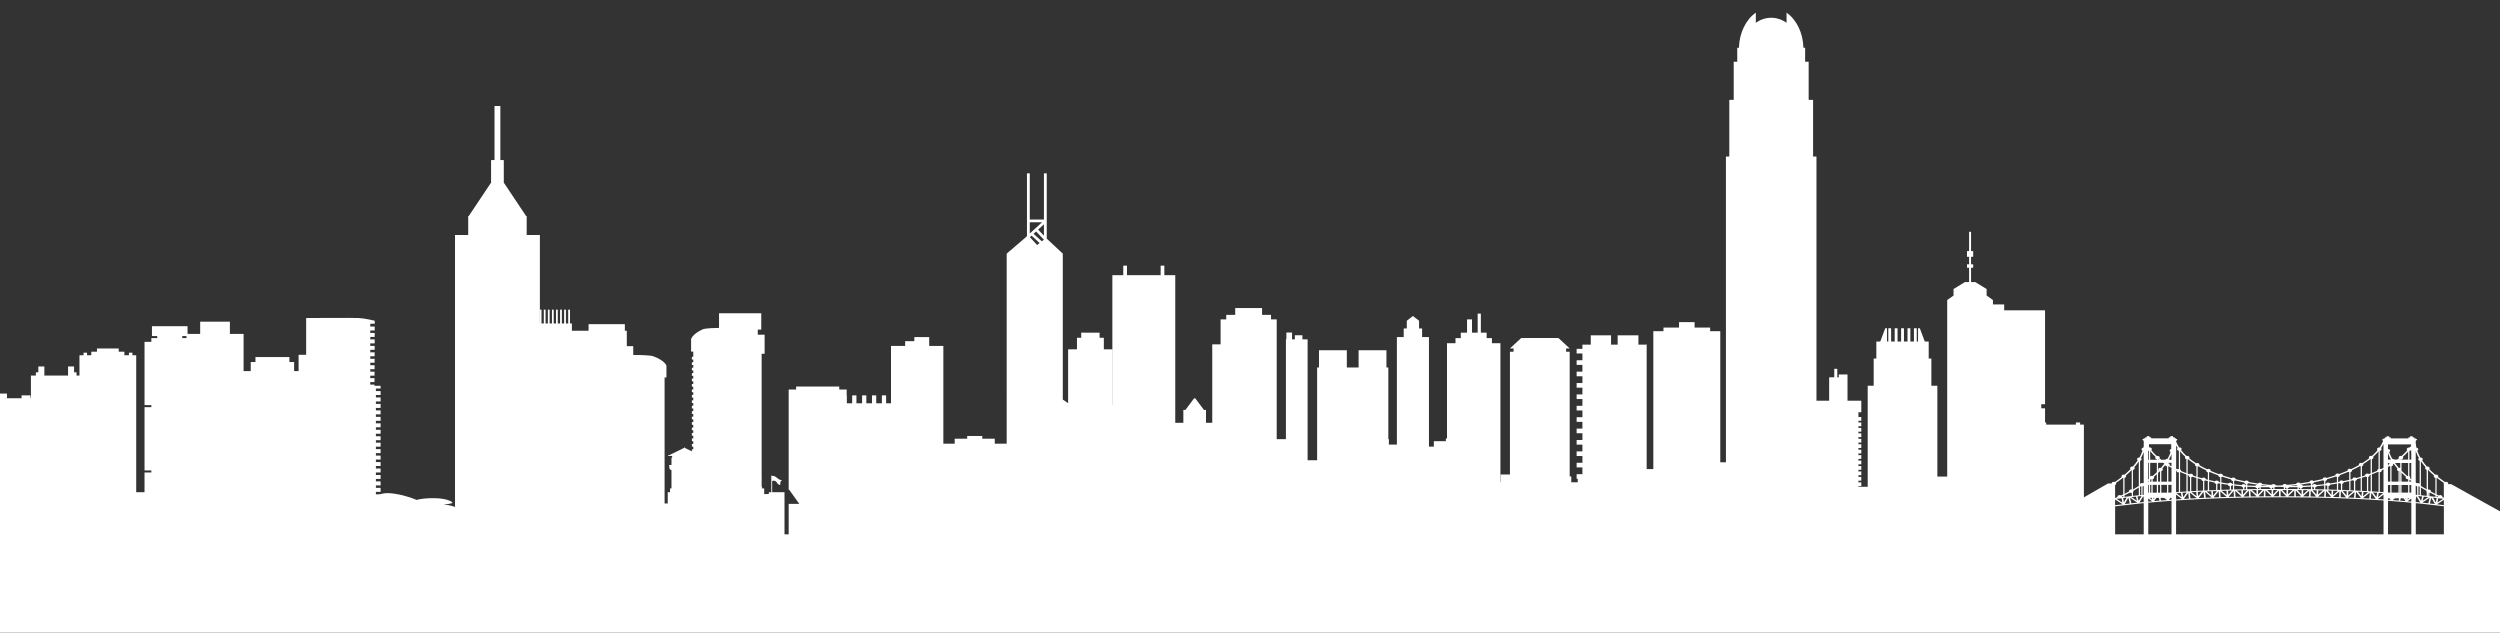 <?xml version="1.0" encoding="utf-8"?>
<!-- Generator: Adobe Illustrator 25.3.1, SVG Export Plug-In . SVG Version: 6.00 Build 0)  -->
<svg version="1.1" id="Layer_2" xmlns="http://www.w3.org/2000/svg" xmlns:xlink="http://www.w3.org/1999/xlink" x="0px" y="0px"
	 viewBox="0 0 1204.8 304.9" style="enable-background:new 0 0 1204.8 304.9;" xml:space="preserve">
<rect x="0" y="0" width="1204.8" height="304.9" fill="#333333" stroke="none"/>
<style type="text/css">
	.st0{fill:#FFFFFF;}
</style>
<g>
	<polygon class="st0" points="-83.34,163.44 -83.34,159.85 -84.22,159.85 -84.22,156.87 -86.81,156.87 -86.81,155.47 -85.86,155.47 
		-85.86,151.89 -86.81,151.89 -86.81,150.1 -85.86,150.1 -85.86,146.51 -91.4,146.51 -91.4,144.72 -90.76,144.72 -90.76,141.14 
		-94.98,141.14 -94.98,139.35 -94.71,139.35 -94.71,135.76 -97.77,135.76 -97.77,134.07 -99.4,134.07 -99.4,135.76 -102.46,135.76 
		-102.46,139.35 -102.19,139.35 -102.19,141.14 -106.41,141.14 -106.41,144.72 -105.76,144.72 -105.76,146.51 -111.31,146.51 
		-111.31,150.1 -110.36,150.1 -110.36,151.89 -111.31,151.89 -111.31,155.47 -110.36,155.47 -110.36,156.87 -112.94,156.87 
		-112.94,159.85 -113.83,159.85 -113.83,163.44 -112.94,163.44 -112.94,164.8 -113.83,164.8 -113.83,168.38 -112.94,168.38 
		-112.94,169.74 -113.83,169.74 -113.83,173.33 -112.94,173.33 -112.94,174.69 -113.83,174.69 -113.83,178.27 -112.94,178.27 
		-112.94,179.64 -113.83,179.64 -113.83,183.22 -112.94,183.22 -112.94,184.58 -113.83,184.58 -113.83,188.16 -112.94,188.16 
		-112.94,189.53 -113.83,189.53 -113.83,193.11 -112.94,193.11 -112.94,194.47 -113.83,194.47 -113.83,198.06 -112.94,198.06 
		-112.94,199.42 -113.83,199.42 -113.83,203 -112.94,203 -112.94,204.36 -113.83,204.36 -113.83,207.95 -112.94,207.95 
		-112.94,209.31 -113.83,209.31 -113.83,212.89 -112.94,212.89 -112.94,214.26 -113.83,214.26 -113.83,217.84 -112.94,217.84 
		-112.94,219.2 -113.83,219.2 -113.83,222.78 -112.94,222.78 -112.94,224.15 -113.83,224.15 -113.83,227.73 -112.94,227.73 
		-112.94,229.09 -113.83,229.09 -113.83,232.68 -112.94,232.68 -112.94,234.04 -113.83,234.04 -113.83,237.62 -112.94,237.62 
		-112.94,238.98 -113.83,238.98 -113.83,242.57 -112.94,242.57 -112.94,243.93 -113.83,243.93 -113.83,247.51 -112.94,247.51 
		-112.94,248.87 -113.83,248.87 -113.83,252.46 -112.94,252.46 -112.94,253.82 -113.83,253.82 -113.83,257.4 -112.94,257.4 
		-112.94,258.2 -84.22,258.2 -84.22,257.4 -83.34,257.4 -83.34,253.82 -84.22,253.82 -84.22,252.46 -83.34,252.46 -83.34,248.87 
		-84.22,248.87 -84.22,247.51 -83.34,247.51 -83.34,243.93 -84.22,243.93 -84.22,242.57 -83.34,242.57 -83.34,238.98 -84.22,238.98 
		-84.22,237.62 -83.34,237.62 -83.34,234.04 -84.22,234.04 -84.22,232.68 -83.34,232.68 -83.34,229.09 -84.22,229.09 -84.22,227.73 
		-83.34,227.73 -83.34,224.15 -84.22,224.15 -84.22,222.78 -83.34,222.78 -83.34,219.2 -84.22,219.2 -84.22,217.84 -83.34,217.84 
		-83.34,214.26 -84.22,214.26 -84.22,212.89 -83.34,212.89 -83.34,209.31 -84.22,209.31 -84.22,207.95 -83.34,207.95 -83.34,204.36 
		-84.22,204.36 -84.22,203 -83.34,203 -83.34,199.42 -84.22,199.42 -84.22,198.06 -83.34,198.06 -83.34,194.47 -84.22,194.47 
		-84.22,193.11 -83.34,193.11 -83.34,189.53 -84.22,189.53 -84.22,188.16 -83.34,188.16 -83.34,184.58 -84.22,184.58 -84.22,183.22 
		-83.34,183.22 -83.34,179.64 -84.22,179.64 -84.22,178.27 -83.34,178.27 -83.34,174.69 -84.22,174.69 -84.22,173.33 -83.34,173.33 
		-83.34,169.74 -84.22,169.74 -84.22,168.38 -83.34,168.38 -83.34,164.8 -84.22,164.8 -84.22,163.44 	"/>
	<polygon class="st0" points="-67.11,180.87 -67.11,174.19 -71.11,174.19 -71.11,168.21 -80.7,168.21 -80.7,258.2 -63.3,258.2 
		-63.3,180.87 	"/>
	<polygon class="st0" points="-200.7,196.34 -200.7,194.91 -204.68,194.91 -204.68,193.39 -211.15,193.39 -211.15,196.34 
		-212.52,196.34 -212.52,258.2 -198.43,258.2 -198.43,196.34 	"/>
	<polygon class="st0" points="-166.29,205.19 -166.29,202.13 -168.5,202.13 -168.5,198.95 -170.63,198.95 -170.63,197.21 
		-174.23,197.21 -174.23,198.95 -176.36,198.95 -176.36,202.13 -178.57,202.13 -178.57,205.19 -185.78,205.19 -185.78,258.2 
		-159.08,258.2 -159.08,205.19 	"/>
	<polygon class="st0" points="-181.02,210.98 -181.02,209.78 -182.66,209.78 -182.66,208.63 -200.9,208.63 -200.9,258.15 
		-195.69,258.15 -195.69,258.2 -181.02,258.2 -181.02,257 -182.66,257 -182.66,255.25 -181.02,255.25 -181.02,254.05 
		-182.66,254.05 -182.66,252.3 -181.02,252.3 -181.02,251.1 -182.66,251.1 -182.66,249.35 -181.02,249.35 -181.02,248.15 
		-182.66,248.15 -182.66,246.4 -181.02,246.4 -181.02,245.2 -182.66,245.2 -182.66,243.44 -181.02,243.44 -181.02,242.24 
		-182.66,242.24 -182.66,240.49 -181.02,240.49 -181.02,239.29 -182.66,239.29 -182.66,237.54 -181.02,237.54 -181.02,236.34 
		-182.66,236.34 -182.66,234.59 -181.02,234.59 -181.02,233.39 -182.66,233.39 -182.66,231.64 -181.02,231.64 -181.02,230.44 
		-182.66,230.44 -182.66,228.69 -181.02,228.69 -181.02,227.49 -182.66,227.49 -182.66,225.74 -181.02,225.74 -181.02,224.54 
		-182.66,224.54 -182.66,222.79 -181.02,222.79 -181.02,221.59 -182.66,221.59 -182.66,219.83 -181.02,219.83 -181.02,218.63 
		-182.66,218.63 -182.66,216.88 -181.02,216.88 -181.02,215.68 -182.66,215.68 -182.66,213.93 -181.02,213.93 -181.02,212.73 
		-182.66,212.73 -182.66,210.98 	"/>
	<polygon class="st0" points="-145.19,200.49 -145.19,199.28 -148.13,199.28 -148.13,193.93 -151.26,193.93 -151.26,199.28 
		-154.2,199.28 -154.2,200.49 -162.69,200.49 -162.69,258.2 -136.7,258.2 -136.7,200.49 	"/>
	<polygon class="st0" points="-112.85,172.78 -112.85,165.73 -117.98,165.73 -117.98,164.25 -120.93,164.25 -120.93,165.73 
		-121.92,165.73 -121.92,169.33 -123.89,169.33 -123.89,172.78 -127.04,172.78 -127.04,258.2 -112.26,258.2 -112.26,172.78 	"/>
	<polygon class="st0" points="7.1,212.95 7.1,199.01 3.35,199.01 3.35,197.04 2.07,197.04 2.07,195.81 3.35,195.81 3.35,193.36 
		2.07,193.36 2.07,192.12 3.35,192.12 3.35,189.67 -6.87,189.67 -6.87,192.12 -5.59,192.12 -5.59,193.36 -6.87,193.36 -6.87,195.81 
		-5.59,195.81 -5.59,197.04 -6.87,197.04 -6.87,199.01 -10.62,199.01 -10.62,212.95 -8.75,212.95 -8.75,214.75 -10.62,214.75 
		-10.62,258.2 7.1,258.2 7.1,214.75 5.23,214.75 5.23,212.95 	"/>
	<polygon class="st0" points="-15.78,179.34 -15.78,176.88 -14.76,176.88 -14.76,175.57 -15.78,175.57 -15.78,174.25 -14.76,174.25 
		-14.76,172.94 -15.78,172.94 -15.78,171.63 -14.76,171.63 -14.76,170.32 -15.78,170.32 -15.78,169.01 -19.42,169.01 -19.42,168.14 
		-27.48,168.14 -27.48,169.01 -31.12,169.01 -31.12,170.32 -32.14,170.32 -32.14,171.63 -31.12,171.63 -31.12,172.94 -32.14,172.94 
		-32.14,174.25 -31.12,174.25 -31.12,175.57 -32.14,175.57 -32.14,176.88 -31.12,176.88 -31.12,179.34 -34.44,179.34 -34.44,258.2 
		-12.45,258.2 -12.45,179.34 	"/>
	<polygon class="st0" points="-32.53,207.09 -32.53,201.6 -44.46,201.6 -44.46,197.6 -51.5,197.6 -51.5,201.6 -67.75,201.6 
		-67.75,207.09 -70.48,207.09 -70.48,258.2 -30.71,258.2 -30.71,207.09 	"/>
	<polygon class="st0" points="36.89,180.99 36.89,179.43 35.7,179.43 35.7,176.61 32.8,176.61 32.8,180.99 21.38,180.99 
		21.38,176.61 18.48,176.61 18.48,179.43 17.29,179.43 17.29,180.99 14.9,180.99 14.9,258.2 39.28,258.2 39.28,180.99 	"/>
	<polygon class="st0" points="18.35,195.45 18.35,191.92 14.71,191.92 14.71,190.54 10.4,190.54 10.4,191.92 -6.65,191.92 
		-6.65,190.69 -7.67,190.69 -7.67,191.92 -9.37,191.92 -9.37,189.13 -13.18,189.13 -13.18,191.92 -18.35,191.92 -18.35,195.45 
		-16.01,195.45 -16.01,199.77 -18.35,199.77 -18.35,203.29 -16.01,203.29 -16.01,207.61 -18.35,207.61 -18.35,211.13 -16.01,211.13 
		-16.01,215.46 -18.35,215.46 -18.35,218.98 -16.01,218.98 -16.01,223.3 -18.35,223.3 -18.35,226.82 -16.01,226.82 -16.01,231.15 
		-18.35,231.15 -18.35,234.67 -16.01,234.67 -16.01,238.99 -18.35,238.99 -18.35,242.51 -16.01,242.51 -16.01,246.83 -18.35,246.83 
		-18.35,250.36 -16.01,250.36 -16.01,254.68 -18.35,254.68 -18.35,258.2 -16.01,258.2 16.01,258.2 18.35,258.2 18.35,254.68 
		16.01,254.68 16.01,250.36 18.35,250.36 18.35,246.83 16.01,246.83 16.01,242.51 18.35,242.51 18.35,238.99 16.01,238.99 
		16.01,234.67 18.35,234.67 18.35,231.15 16.01,231.15 16.01,226.82 18.35,226.82 18.35,223.3 16.01,223.3 16.01,218.98 
		18.35,218.98 18.35,215.46 16.01,215.46 16.01,211.13 18.35,211.13 18.35,207.61 16.01,207.61 16.01,203.29 18.35,203.29 
		18.35,199.77 16.01,199.77 16.01,195.45 	"/>
	<polygon class="st0" points="110.79,160.92 110.79,155.02 96.47,155.02 96.47,160.92 89.88,160.92 89.88,258.2 117.39,258.2 
		117.39,160.92 	"/>
	<polygon class="st0" points="93.96,195.24 93.96,164.74 90.66,164.74 90.66,162.94 87.84,162.94 87.84,161.96 90.38,161.96 
		90.38,157.2 73.23,157.2 73.23,161.96 75.77,161.96 75.77,162.94 72.94,162.94 72.94,164.74 69.65,164.74 69.65,195.24 
		72.94,195.24 72.94,196.22 69.65,196.22 69.65,226.72 72.94,226.72 72.94,227.7 69.65,227.7 69.65,258.2 93.96,258.2 93.96,227.7 
		90.66,227.7 90.66,226.72 93.96,226.72 93.96,196.22 90.66,196.22 90.66,195.24 	"/>
	<polygon class="st0" points="63.81,171.2 63.81,169.96 62.14,169.96 62.14,171.2 59.94,171.2 59.94,169.49 57.21,169.49 
		57.21,167.94 46.73,167.94 46.73,169.49 43.99,169.49 43.99,171.2 41.94,171.2 41.94,169.96 40.27,169.96 40.27,171.2 38.3,171.2 
		38.3,258.2 65.64,258.2 65.64,171.2 	"/>
	<path class="st0" d="M181.15,256.89v-1.2h2.27v-1.91h-2.27v-1.2h2.27v-1.91h-2.27v-1.2h2.27v-1.91h-2.27v-1.2h2.27v-1.91h-2.27
		v-1.2h2.27v-1.91h-2.27v-1.2h2.27v-1.91h-2.27v-1.2h2.27v-1.91h-2.27v-1.2h2.27v-1.91h-2.27v-1.2h2.27v-1.91h-2.27v-1.2h2.27v-1.91
		h-2.27v-1.21h2.27v-1.91h-2.27v-1.2h2.27v-1.91h-2.27v-1.2h2.27v-1.91h-2.27v-1.2h2.27v-1.91h-2.27v-1.2h2.27v-1.91h-2.27v-1.2
		h2.27v-1.91h-2.27v-1.2h2.27v-1.91h-2.27v-1.21h2.27v-1.91h-2.27v-1.2h2.27v-1.91h-2.27v-1.2h2.27v-1.91h-2.27v-1.2h2.27v-1.91
		h-2.27v-1.2h2.27v-1.91h-2.27v-1.2h2.27v-1.31h-2.95l0-0.6h-2.05v-1.2h2.06l0.01-1.91h-2.06v-1.2h2.07l0.01-1.91h-2.07v-1.2h2.08
		l0.01-1.91h-2.09v-1.2h2.09l0.01-1.91h-2.1v-1.2h2.1l0.01-1.91h-2.11v-1.2h2.11l0.01-1.91h-2.12v-1.2h2.12l0.01-1.91h-2.13v-1.2
		h2.13l0.01-1.91h-2.14v-1.2h2.14l0.01-1.91h-2.15V156h2.15l0.01-1.42c0,0-4.54-1.15-7.61-1.31c-3.07-0.16-25.45,0-25.45,0v17.71
		h-3.64v87.22h24.09h2.73h12.72v-1.31H181.15z"/>
	<polygon class="st0" points="141.74,178.84 141.74,174.47 139.47,174.47 139.47,172.07 123.11,172.07 123.11,174.47 120.83,174.47 
		120.83,178.84 116.85,178.84 116.85,258.2 145.71,258.2 145.71,178.84 	"/>
	<rect x="-85.05" y="233.25" class="st0" width="7.2" height="24.95"/>
	<polygon class="st0" points="302.07,166.82 302.07,159.39 301.13,159.39 301.13,156.22 283.65,156.22 283.65,159.39 275.61,159.39 
		275.61,155.89 274.69,155.89 274.69,149.23 273.83,149.23 273.83,155.89 272.73,155.89 272.73,149.23 271.87,149.23 271.87,155.89 
		270.77,155.89 270.77,149.23 269.91,149.23 269.91,155.89 268.8,155.89 268.8,149.23 267.95,149.23 267.95,155.89 266.84,155.89 
		266.84,149.23 265.99,149.23 265.99,155.89 264.88,155.89 264.88,149.23 264.03,149.23 264.03,155.89 262.92,155.89 262.92,149.23 
		262.07,149.23 262.07,155.89 260.96,155.89 260.96,149.23 260.11,149.23 260.11,155.89 259,155.89 259,149.23 258.15,149.23 
		258.15,155.89 257.04,155.89 257.04,149.23 256.18,149.23 256.18,155.89 255.08,155.89 255.08,149.23 254.22,149.23 254.22,155.89 
		252.73,155.89 252.73,258.2 301.91,258.2 302.07,258.2 305.17,258.2 305.17,166.82 	"/>
	<polygon class="st0" points="368.48,161.3 365.19,161.3 365.19,158.84 366.87,158.84 366.87,150.97 346.52,150.97 346.52,158.84 
		348.2,158.84 348.2,161.3 344.91,161.3 344.91,170.48 346.34,170.48 346.34,258.2 367.05,258.2 367.05,170.48 368.48,170.48 	"/>
	<polygon class="st0" points="793.22,165.98 793.22,166.09 789.58,166.09 789.58,161.6 779.58,161.6 779.58,166.09 776.4,166.09 
		776.4,161.6 766.63,161.6 766.63,166.09 762.6,166.09 762.6,168.12 759.81,168.12 759.81,170.35 762.6,170.35 762.6,173.61 
		759.81,173.61 759.81,175.85 762.6,175.85 762.6,179.1 759.81,179.1 759.81,181.33 762.6,181.33 762.6,184.59 759.81,184.59 
		759.81,186.83 762.6,186.83 762.6,190.08 759.81,190.08 759.81,192.31 762.6,192.31 762.6,195.57 759.81,195.57 759.81,197.81 
		762.6,197.81 762.6,201.06 759.81,201.06 759.81,203.3 762.6,203.3 762.6,206.55 759.81,206.55 759.81,208.79 762.6,208.79 
		762.6,212.04 759.81,212.04 759.81,214.28 762.6,214.28 762.6,217.53 759.81,217.53 759.81,219.77 762.6,219.77 762.6,223.02 
		759.81,223.02 759.81,225.26 762.6,225.26 762.6,228.51 759.81,228.51 759.81,230.75 762.6,230.75 762.6,234 759.81,234 
		759.81,236.24 762.6,236.24 762.6,239.49 759.81,239.49 759.81,241.73 762.6,241.73 762.6,244.98 759.81,244.98 759.81,247.22 
		762.6,247.22 762.6,250.47 759.81,250.47 759.81,252.71 762.6,252.71 762.6,255.96 759.81,255.96 759.81,258.2 784.71,258.2 
		784.71,258.1 793.56,258.1 793.56,165.98 	"/>
	<polygon class="st0" points="824.15,159.61 824.15,157.86 816.66,157.86 816.66,155.24 809.16,155.24 809.16,157.86 801.66,157.86 
		801.66,159.61 796.77,159.61 796.77,258.2 829.04,258.2 829.04,159.61 	"/>
	<path class="st0" d="M873.76,75.44V48.12h-2.13V29.76h-1.7v-6.72h-0.81c-0.21-7.32-3.43-13.65-8.14-16.94v4.87
		c-2.2-1.54-4.73-2.41-7.41-2.41c-2.68,0-5.21,0.87-7.41,2.41V6.1c-4.71,3.29-7.93,9.61-8.14,16.94h-0.81v6.72h-1.7v18.36h-2.13
		v27.32h-1.62V258.2h43.63V75.44H873.76z"/>
	<polygon class="st0" points="930.76,185.89 930.76,172.78 929.48,172.78 929.48,164.58 927.59,164.58 925.19,158.19 924.34,158.19 
		924.34,164.58 923.72,164.58 923.72,158.19 922.36,158.19 922.36,164.58 920.64,164.58 920.64,158.19 919.27,158.19 919.27,164.58 
		917.55,164.58 917.55,158.19 916.18,158.19 916.18,164.58 914.46,164.58 914.46,158.19 913.09,158.19 913.09,164.58 911.37,164.58 
		911.37,158.19 910.01,158.19 910.01,164.58 909.39,164.58 909.39,158.19 908.54,158.19 906.14,164.58 904.25,164.58 904.25,172.78 
		902.97,172.78 902.97,185.89 900.08,185.89 900.08,258.2 933.65,258.2 933.65,185.89 	"/>
	<polygon class="st0" points="960.35,144.53 957.39,142.42 957.39,139.22 957.26,139.22 951.94,135.94 949.89,135.94 949.89,129.02 
		950.91,129.02 950.91,127.38 949.89,127.38 949.89,123.77 950.91,123.77 950.91,120.98 949.89,120.98 949.89,111.72 948.95,111.72 
		948.95,120.98 947.93,120.98 947.93,123.77 948.95,123.77 948.95,127.38 947.93,127.38 947.93,129.02 948.95,129.02 948.95,135.94 
		946.91,135.94 941.59,139.22 941.45,139.22 941.45,142.42 938.5,144.53 938.4,144.53 938.4,258.2 960.44,258.2 960.44,144.53 	"/>
	<polygon class="st0" points="985.55,194.8 985.55,149.55 965.85,149.55 965.85,146.71 955.63,146.71 955.63,149.55 953.05,149.55 
		953.05,194.8 954.87,194.8 954.87,196.77 953.05,196.77 953.05,258.2 985.55,258.2 985.55,196.77 983.73,196.77 983.73,194.8 	"/>
	<polygon class="st0" points="1002.45,204.63 1002.45,203.6 1000.41,203.6 1000.41,204.63 986.09,204.63 986.09,203.6 984.05,203.6 
		984.05,204.63 982.91,204.63 982.91,258.2 1004.27,258.2 1004.27,204.63 	"/>
	<polygon class="st0" points="838.96,226.06 838.96,222.79 816.97,222.79 816.97,226.06 809.65,226.06 809.65,224.42 799.66,224.42 
		799.66,226.06 789,226.06 789,258.2 845.95,258.2 845.95,226.06 	"/>
	<polygon class="st0" points="404.45,187.72 404.45,186.29 383.66,186.29 383.66,187.72 380.08,187.72 380.08,236.02 380.33,236.02 
		385.19,242.82 380.08,242.82 380.08,258.2 408.03,258.2 408.03,242.82 402.91,242.82 407.77,236.02 408.03,236.02 408.03,187.72 	
		"/>
	<polygon class="st0" points="447.8,166.71 447.8,162.45 440.64,162.45 440.64,164.42 436.21,164.42 436.21,166.71 429.39,166.71 
		429.39,258.2 454.62,258.2 454.62,166.71 	"/>
	<polygon class="st0" points="427.04,194.36 427.04,190.54 425,190.54 425,194.36 422.27,194.36 422.27,190.54 420.23,190.54 
		420.23,194.36 417.5,194.36 417.5,190.54 415.46,190.54 415.46,194.36 412.73,194.36 412.73,190.54 410.68,190.54 410.68,194.36 
		407.96,194.36 407.96,190.54 405.91,190.54 405.91,194.36 402.67,194.36 402.67,258.2 430.28,258.2 430.28,194.36 	"/>
	<path class="st0" d="M512.18,192.56v-70.34l-7.73-7.22V83.53h-1.36v22.27h-6.82V83.53h-1.36v30.26l-0.61,0.56l0.02,0.02l-9.18,7.86
		V258.2h31.01v-62.96L512.18,192.56z M496.27,107.11h5.93l-5.93,5.42V107.11z M499.8,118.07l-3.47-3.78l0.79-0.72l3.88,3.55
		L499.8,118.07z M502.06,116.29l-3.96-3.62l1.21-1.11l3.75,3.94L502.06,116.29z M503.09,113.59l-2.79-2.93l2.79-2.55V113.59z"/>
	<polygon class="st0" points="561.12,132.61 561.12,128.02 559.34,128.02 559.34,132.61 543.11,132.61 543.11,128.02 541.33,128.02 
		541.33,132.61 536.07,132.61 536.07,258.2 566.38,258.2 566.38,132.61 	"/>
	<polygon class="st0" points="536.22,195.08 536.22,168.35 531.96,168.35 531.96,162.78 529.91,162.78 529.91,160.32 521.05,160.32 
		521.05,162.78 519.01,162.78 519.01,168.35 514.75,168.35 514.75,195.08 513.89,195.08 513.89,258.2 537.07,258.2 537.07,195.08 	
		"/>
	<polygon class="st0" points="668.15,177.1 668.15,168.79 654.74,168.79 654.74,177.1 649.06,177.1 649.06,168.79 635.65,168.79 
		635.65,177.1 634.75,177.1 634.75,258.2 669.06,258.2 669.06,177.1 	"/>
	<polygon class="st0" points="627.66,163.54 627.66,161.57 624.02,161.57 624.02,163.54 622.66,163.54 622.66,160.26 619.93,160.26 
		619.93,163.54 619.71,163.54 619.71,258.2 630.16,258.2 630.16,163.54 	"/>
	<polygon class="st0" points="685.34,162.45 685.34,158.29 683.87,158.29 683.87,154.58 680.91,152.28 677.96,154.58 677.96,158.29 
		676.48,158.29 676.48,162.45 673.19,162.45 673.19,258.2 688.64,258.2 688.64,162.45 	"/>
	<polygon class="st0" points="718.99,165.4 718.99,162.94 716.43,162.94 716.43,160.32 713.65,160.32 713.65,151.14 712.12,151.14 
		712.12,160.32 709.39,160.32 709.39,153.92 707,153.92 707,160.32 703.99,160.32 703.99,162.94 701.44,162.94 701.44,165.4 
		697.34,165.4 697.34,258.2 723.08,258.2 723.08,165.4 	"/>
	<polygon class="st0" points="712.13,215.24 712.13,212.62 706.33,212.62 706.33,211.31 696.79,211.31 696.79,212.62 691,212.62 
		691,215.24 687.42,215.24 687.42,258.2 715.71,258.2 715.71,215.24 	"/>
	<polygon class="st0" points="669.31,214.26 669.31,211.64 664.88,211.64 664.88,214.26 661.81,214.26 661.81,258.2 681.92,258.2 
		681.92,214.26 	"/>
	<polygon class="st0" points="651.01,221.8 651.01,220.16 642.49,220.16 642.49,221.8 628.52,221.8 628.52,258.2 658.17,258.2 
		658.17,221.8 	"/>
	<polygon class="st0" points="489.29,221.37 489.29,220.49 487.01,220.49 487.01,219.83 485.31,219.83 485.31,218.85 487.24,218.85 
		487.24,213.82 479.4,213.82 479.4,211.42 473.38,211.42 473.38,210.11 466.11,210.11 466.11,211.42 460.09,211.42 460.09,213.82 
		452.25,213.82 452.25,218.85 454.18,218.85 454.18,219.83 452.48,219.83 452.48,220.49 450.2,220.49 450.2,221.37 452.48,221.37 
		452.48,223.11 450.2,223.11 450.2,223.99 452.48,223.99 452.48,225.74 450.2,225.74 450.2,226.61 452.48,226.61 452.48,228.36 
		450.2,228.36 450.2,229.24 452.48,229.24 452.48,230.98 450.2,230.98 450.2,231.86 452.48,231.86 452.48,233.61 450.2,233.61 
		450.2,234.48 452.48,234.48 452.48,236.23 450.2,236.23 450.2,237.11 452.48,237.11 452.48,238.85 450.2,238.85 450.2,239.73 
		452.48,239.73 452.48,241.48 450.2,241.48 450.2,242.35 452.48,242.35 452.48,244.1 450.2,244.1 450.2,244.98 452.48,244.98 
		452.48,246.72 450.2,246.72 450.2,247.6 452.48,247.6 452.48,249.35 450.2,249.35 450.2,250.22 452.48,250.22 452.48,251.97 
		450.2,251.97 450.2,252.85 452.48,252.85 452.48,254.59 450.2,254.59 450.2,255.47 452.48,255.47 452.48,257.22 450.2,257.22 
		450.2,258.09 452.48,258.09 452.48,258.2 487.01,258.2 487.01,258.09 489.29,258.09 489.29,257.22 487.01,257.22 487.01,255.47 
		489.29,255.47 489.29,254.59 487.01,254.59 487.01,252.85 489.29,252.85 489.29,251.97 487.01,251.97 487.01,250.22 489.29,250.22 
		489.29,249.35 487.01,249.35 487.01,247.6 489.29,247.6 489.29,246.72 487.01,246.72 487.01,244.98 489.29,244.98 489.29,244.1 
		487.01,244.1 487.01,242.35 489.29,242.35 489.29,241.48 487.01,241.48 487.01,239.73 489.29,239.73 489.29,238.85 487.01,238.85 
		487.01,237.11 489.29,237.11 489.29,236.23 487.01,236.23 487.01,234.48 489.29,234.48 489.29,233.61 487.01,233.61 487.01,231.86 
		489.29,231.86 489.29,230.98 487.01,230.98 487.01,229.24 489.29,229.24 489.29,228.36 487.01,228.36 487.01,226.61 489.29,226.61 
		489.29,225.74 487.01,225.74 487.01,223.99 489.29,223.99 489.29,223.11 487.01,223.11 487.01,221.37 	"/>
	<path class="st0" d="M321.17,176.19c0,0-0.66-2.34-6.25-4.47c-2.79-1.06-18.57-0.52-18.57-0.52v87h23.93v-76.29h0.89V176.19z"/>
	<path class="st0" d="M338.61,158.73c-4.97,2.24-5.56,4.7-5.56,4.7v6.01h1.05v2.52h-0.67v1.31h0.67v1.31h-0.67v1.31h0.67v1.31h-0.67
		v1.31h0.67v1.31h-0.67v1.31h0.67v1.31h-0.67v1.31h0.67v1.31h-0.67v1.31h0.67v1.31h-0.67v1.31h0.67v1.31h-0.67v1.31h0.67v1.31h-0.67
		v1.31h0.67v1.31h-0.67v1.31h0.67v1.31h-0.67v1.31h0.67v1.31h-0.67v1.31h0.67v1.31h-0.67v1.31h0.67v1.31h-0.67v1.31h0.67v1.31h-0.67
		V210h0.67v1.31h-0.67v1.31h0.67v1.31h-0.67v1.31h0.67v1.31h-0.67v1.31h0.67v1.31h-0.67v1.31h0.67v1.31h-0.67v1.31h0.67v1.31h-0.67
		v1.31h0.67v1.31h-0.67v1.31h0.67v1.31h-0.67v1.31h0.67v1.31h-0.67v1.31h0.67v1.31h-0.67v1.31h0.67v1.31h-0.67v1.31h0.67v1.31h-0.67
		v1.31h0.67v1.31h-0.67v1.31h0.67v1.31h-0.67v1.31h0.67v1.31h-0.67v1.31h0.67v1.31h-0.67v1.31h0.67v1.31h-0.67v1.31h0.67v3.61h21.06
		v-88.76v-0.76v-10.49C355.16,158.19,341.1,157.61,338.61,158.73z"/>
	<polygon class="st0" points="886.15,180.46 886.15,181.83 885.42,181.83 885.42,177.74 883.97,177.74 883.97,181.83 881.51,181.83 
		881.51,258.2 886.15,258.2 886.87,258.2 890.35,258.2 890.35,180.46 	"/>
	<polygon class="st0" points="612.54,153.92 612.54,151.74 608.22,151.74 608.22,148.46 595.27,148.46 595.27,151.74 590.95,151.74 
		590.95,153.92 588.23,153.92 588.23,165.95 584.21,165.95 584.21,258.2 588.23,258.2 593.07,258.2 615.27,258.2 615.27,153.92 	"/>
	<path class="st0" d="M1181.26,233.31h-1.44l-0.04-0.02c0.14-0.32,0.03-0.68-0.32-0.91c-0.34-0.23-0.83-0.26-1.22-0.11
		c-1.15-0.78-2.24-1.58-3.27-2.38c0.19-0.3,0.13-0.67-0.19-0.92c-0.31-0.25-0.78-0.32-1.19-0.21c-1.03-0.88-1.98-1.77-2.86-2.67
		c0.23-0.28,0.24-0.65-0.02-0.93c-0.26-0.28-0.71-0.4-1.14-0.33c-0.86-0.98-1.63-1.97-2.29-2.96c0.29-0.25,0.38-0.61,0.19-0.92
		c-0.19-0.31-0.61-0.48-1.05-0.47c-0.27-0.48-0.53-0.97-0.76-1.45c-0.28-0.59-0.5-1.19-0.71-1.79c0.35-0.2,0.54-0.53,0.45-0.86
		c-0.1-0.33-0.45-0.57-0.87-0.64c-0.18-0.79-0.3-1.58-0.34-2.36v-0.89c0.11-0.07,0.19-0.16,0.26-0.26c0.24-0.13,0.41-0.33,0.45-0.55
		l-0.71-0.16v-0.24h-0.69v-0.51h-0.79v-0.54h-1.25v0.54h-0.79v0.51h-8.51v-0.51h-0.79v-0.54h-1.25v0.54h-0.79v0.51h-0.67v0.34h-0.56
		l0,0.01c-0.11,0.32,0.06,0.66,0.4,0.86c-0.43,1.07-1,2.13-1.71,3.15c-0.43-0.04-0.87,0.11-1.09,0.4c-0.22,0.29-0.17,0.65,0.08,0.92
		c-0.24,0.29-0.48,0.58-0.75,0.87c-0.59,0.64-1.23,1.27-1.93,1.88c-0.41-0.11-0.89-0.04-1.19,0.21c-0.3,0.25-0.36,0.62-0.17,0.92
		c-1.02,0.8-2.13,1.58-3.32,2.33c-0.38-0.16-0.86-0.15-1.22,0.06c-0.36,0.21-0.49,0.57-0.37,0.89c-1.18,0.67-2.43,1.32-3.75,1.93
		c-0.35-0.2-0.83-0.24-1.22-0.06c-0.4,0.18-0.59,0.52-0.52,0.85c-1.29,0.55-2.62,1.08-4.02,1.59c-0.32-0.23-0.8-0.31-1.22-0.16
		c-0.42,0.14-0.66,0.47-0.64,0.8c-0.42,0.14-0.84,0.28-1.27,0.41c-0.96,0.3-1.94,0.59-2.94,0.86c-0.29-0.25-0.75-0.36-1.19-0.25
		c-0.44,0.12-0.72,0.42-0.74,0.75c-1.41,0.36-2.86,0.69-4.34,0.99c-0.26-0.27-0.71-0.41-1.17-0.32c-0.45,0.09-0.76,0.38-0.81,0.71
		c-1.45,0.27-2.93,0.51-4.43,0.72c-0.23-0.28-0.67-0.45-1.13-0.39c-0.46,0.06-0.79,0.33-0.88,0.66c-1.31,0.16-2.65,0.3-3.99,0.43
		c-0.09-0.02-0.19-0.04-0.29-0.04c-0.09,0-0.18,0.01-0.27,0.02c-0.22-0.26-0.6-0.42-1.03-0.38c-0.46,0.04-0.82,0.29-0.94,0.61
		c-0.62,0.04-1.25,0.08-1.88,0.12c-0.48-0.03-0.97-0.05-1.45-0.08c-0.12-0.32-0.49-0.57-0.95-0.6c-0.39-0.03-0.75,0.11-0.98,0.34
		c-0.1-0.02-0.21-0.03-0.32-0.03c-0.15,0-0.29,0.04-0.42,0.08c-1.31-0.12-2.6-0.25-3.87-0.41c-0.09-0.33-0.43-0.59-0.89-0.65
		c-0.45-0.06-0.89,0.1-1.12,0.39c-1.51-0.21-2.99-0.45-4.44-0.71c-0.06-0.33-0.37-0.62-0.82-0.7c-0.45-0.09-0.9,0.05-1.16,0.32
		c-1.49-0.3-2.94-0.63-4.35-0.98c-0.02-0.33-0.3-0.63-0.74-0.75c-0.43-0.11-0.9-0.01-1.19,0.25c-1.44-0.39-2.85-0.82-4.21-1.27
		c0.02-0.34-0.22-0.66-0.64-0.81c-0.42-0.14-0.9-0.07-1.21,0.16c-1.39-0.5-2.73-1.03-4.01-1.59c0.07-0.33-0.13-0.67-0.52-0.85
		c-0.39-0.18-0.87-0.14-1.22,0.05c-1.31-0.62-2.56-1.27-3.73-1.95c0.12-0.32-0.01-0.67-0.36-0.88c-0.35-0.22-0.83-0.23-1.21-0.07
		c-1.18-0.75-2.29-1.54-3.29-2.35c0.19-0.3,0.14-0.66-0.16-0.92c-0.3-0.26-0.77-0.33-1.18-0.23c-0.44-0.4-0.86-0.81-1.26-1.23
		c-0.49-0.51-0.92-1.04-1.34-1.57c0.27-0.26,0.32-0.62,0.11-0.92c-0.21-0.29-0.64-0.45-1.07-0.43c-0.58-0.89-1.04-1.79-1.41-2.72
		l0-0.31c0,0,0.6-0.65,0.49-0.97l-0.01-0.01h-0.56v-0.34H1048v-0.51h-0.79v-0.54h-1.25v0.54h-0.79v0.51h-8.51v-0.51h-0.79v-0.54
		h-1.25v0.54h-0.79v0.51h-0.69v0.04h-0.03v0.21l-0.68,0.15c0.01,0.07,0.4,0.74,0.68,0.85v2.44c-0.05,0.27-0.1,0.54-0.17,0.81
		c-0.42,0.06-0.77,0.31-0.87,0.64c-0.09,0.33,0.09,0.66,0.45,0.86c-0.2,0.6-0.43,1.19-0.71,1.79c-0.23,0.48-0.48,0.97-0.76,1.45
		c-0.44-0.01-0.86,0.16-1.05,0.47c-0.19,0.31-0.1,0.67,0.19,0.92c-0.66,0.99-1.43,1.98-2.29,2.96c-0.43-0.07-0.88,0.05-1.14,0.33
		c-0.26,0.28-0.26,0.65-0.02,0.93c-0.87,0.9-1.83,1.79-2.86,2.67c-0.41-0.11-0.88-0.04-1.19,0.21c-0.31,0.26-0.37,0.62-0.19,0.92
		c-1.03,0.81-2.11,1.61-3.26,2.38c-0.39-0.15-0.88-0.12-1.23,0.11c-0.25,0.16-0.37,0.39-0.37,0.63h-1.75l-23.03,13.27v11.93h26.47
		v-14.19c4.4-0.52,11.38-1.3,11.38-1.3c0,0,1.05-0.11,2.4-0.24v15.73h2.15v-0.04h0.03l0-15.9c0.92-0.09,1.82-0.17,2.52-0.23
		l0.01,0.01l0-0.01c2.84-0.25,5.74-0.48,8.69-0.69v16.87h2.15v-0.04h0.03l0.03-16.98c14.33-0.97,29.79-1.51,45.91-1.51
		c1.56,0,4.65,0,4.64,0c1.03,0.01,2.57,0,3.53,0c16.11,0,31.55,0.53,45.88,1.5v17.03h2.15v-16.87c2.98,0.21,5.91,0.44,8.78,0.69
		l0.01,0.01l0.01,0c0.68,0.06,1.55,0.14,2.44,0.22v15.95h2.15v-15.74c1.4,0.14,2.49,0.25,2.49,0.25c0,0,6.64,0.74,11.05,1.26v14.23
		h27.06v-11.78L1181.26,233.31z M1031.34,234.59c0.13-0.08,0.27-0.16,0.4-0.25l0.2,0.06v4.15c-0.2,0.02-0.4,0.04-0.6,0.06V234.59z
		 M1027.92,226.45c0.24-0.05,0.47-0.15,0.63-0.32c0.28-0.3,0.26-0.68,0-0.96c0.81-0.93,1.54-1.87,2.18-2.82v11.86
		c-0.91,0.56-1.85,1.12-2.82,1.66V226.45z M1027.92,237.23c0.22-0.21,0.3-0.48,0.21-0.74c0.56-0.31,1.11-0.63,1.65-0.95
		c0.33-0.19,0.64-0.39,0.95-0.58v3.71c-0.95,0.1-1.89,0.19-2.82,0.29V237.23z M1029.35,239.33l0.5,2.04
		c-0.89-0.61-1.78-1.21-2.68-1.82C1027.89,239.48,1028.63,239.41,1029.35,239.33z M1023.85,230.32c0.16-0.04,0.32-0.11,0.45-0.21
		c0.33-0.27,0.38-0.65,0.18-0.95c1.02-0.87,1.98-1.76,2.85-2.66v9.4c-0.3-0.05-0.62-0.02-0.89,0.13c-0.37,0.2-0.53,0.55-0.43,0.87
		c-0.7,0.37-1.42,0.73-2.16,1.08V230.32z M1023.85,238.69c0.88-0.42,1.75-0.85,2.6-1.29c0.25,0.13,0.57,0.17,0.88,0.12v1.52
		c-1.17,0.12-2.33,0.25-3.47,0.39V238.69z M1019.32,233.7l0.12-0.06c0.37-0.24,0.47-0.61,0.31-0.93c1.16-0.79,2.27-1.59,3.31-2.41
		l0.18,0.04v7.93c-0.35,0.17-0.7,0.34-1.06,0.5c-0.35-0.2-0.83-0.23-1.23-0.06c-0.4,0.18-0.59,0.52-0.52,0.85
		c-0.29,0.13-0.59,0.25-0.88,0.37l-0.24,0.03V233.7z M1022.6,239.56c0.02-0.09,0.03-0.19,0-0.29c0.22-0.1,0.43-0.21,0.64-0.31v0.51
		C1023.03,239.51,1022.81,239.54,1022.6,239.56z M1022.78,242.2c-0.91-0.59-1.83-1.19-2.76-1.78l0.09-0.04
		c0.39-0.05,0.78-0.09,1.17-0.14c0.26,0.05,0.55,0.03,0.8-0.09l0.02-0.01c0.11-0.01,0.22-0.03,0.32-0.04L1022.78,242.2z
		 M1019.32,243.47v-2.77h0c1.21,0.77,2.41,1.54,3.6,2.32l0,0.01C1021.71,243.18,1020.51,243.32,1019.32,243.47z M1023.21,240
		c0.55-0.06,1.09-0.13,1.65-0.2c-0.44,0.76-0.87,1.52-1.29,2.28L1023.21,240z M1023.97,242.91c0.56-1.02,1.14-2.04,1.73-3.05
		l0.68,2.79C1025.57,242.73,1024.77,242.82,1023.97,242.91z M1027.14,242.56l-0.66-2.72c1.2,0.8,2.38,1.6,3.56,2.41
		C1029.06,242.35,1028.09,242.45,1027.14,242.56z M1030.63,241.39l-0.52-2.14c0.65-0.07,1.29-0.14,1.95-0.2
		C1031.57,239.83,1031.1,240.61,1030.63,241.39z M1033.1,241.95c-0.69,0.07-1.37,0.13-2.05,0.2c0.61-1.02,1.23-2.04,1.86-3.06
		l0.19,1.02V241.95z M1033.1,238.44c-0.19,0.02-0.37,0.04-0.56,0.06v-4.07c0.16-0.03,0.32-0.08,0.45-0.17l0.11-0.1V238.44z
		 M1033.1,232.66c-0.11,0.07-0.21,0.15-0.32,0.22c-0.39-0.15-0.87-0.12-1.22,0.11c-0.09,0.06-0.16,0.13-0.22,0.2V222.1
		c0.27-0.07,0.51-0.21,0.64-0.43c0.21-0.34,0.1-0.72-0.22-0.95c0.28-0.49,0.54-0.98,0.77-1.48c0.22-0.46,0.39-0.92,0.56-1.38V232.66
		z M1058.39,237.09l0.21,2.1l-2.47-1.98C1056.88,237.17,1057.64,237.13,1058.39,237.09z M1056.01,236.71v-6.74
		c0.22-0.03,0.43-0.11,0.58-0.23c0.62,0.2,1.25,0.4,1.88,0.6v6.25C1057.66,236.63,1056.83,236.67,1056.01,236.71z M1054.27,221.35
		l0.21-0.04c1.02,0.83,2.14,1.63,3.35,2.4c-0.14,0.32-0.02,0.69,0.36,0.92c0.09,0.06,0.19,0.1,0.3,0.13v4.93
		c-0.53-0.16-1.06-0.33-1.58-0.5c0.02-0.34-0.22-0.66-0.64-0.81c-0.42-0.14-0.89-0.07-1.21,0.16c-0.27-0.1-0.52-0.2-0.78-0.3V221.35
		z M1054.27,228.92c0.15,0.05,0.29,0.11,0.45,0.17c-0.04,0.34,0.2,0.67,0.64,0.82l0.06,0.01v6.83c-0.38,0.02-0.76,0.05-1.14,0.07
		V228.92z M1050.63,217.49c0.37,0.46,0.76,0.92,1.19,1.38c0.4,0.43,0.84,0.84,1.29,1.25c-0.22,0.3-0.18,0.68,0.14,0.96
		c0.12,0.1,0.27,0.17,0.42,0.21v6.73c-0.9-0.34-1.78-0.7-2.63-1.07c0.06-0.29-0.1-0.59-0.41-0.78V217.49z M1050.63,227.49l0.02-0.01
		c0.97,0.42,1.99,0.82,3.02,1.21v8.16c-1.02,0.06-2.03,0.12-3.04,0.19V227.49z M1051.01,237.52l0.39,2.1l-2.53-1.96
		C1049.58,237.61,1050.3,237.57,1051.01,237.52z M1048.72,226.59l0.16,0.08c-0.08,0.33,0.1,0.68,0.52,0.87
		c0.2,0.09,0.42,0.13,0.63,0.12v9.42c-0.44,0.03-0.88,0.06-1.33,0.09L1048.72,226.59z M1049.45,215.87
		c-0.31,0.25-0.39,0.63-0.15,0.97c0.16,0.23,0.44,0.37,0.73,0.42V226c-0.26-0.01-0.52,0.04-0.73,0.16c-0.2-0.09-0.38-0.19-0.58-0.29
		l0.02-11.22C1048.96,215.06,1049.19,215.47,1049.45,215.87z M1044.25,240.15l-0.29-0.21h0.25L1044.25,240.15z M1037.13,240.77
		c-0.39-0.28-0.79-0.56-1.19-0.84h1.03L1037.13,240.77z M1046.34,214.1l0.02,2.29c0,0-0.67,0.19-0.75,0.6
		c-0.06,0.33,0.09,0.66,0.45,0.85c-0.2,0.6-0.43,1.19-0.7,1.79c-0.23,0.48-0.48,0.97-0.76,1.45c-0.44-0.01-0.86,0.16-1.05,0.47
		l0,0.01h-1.95c-0.3-0.22-0.6-0.45-0.89-0.67c0.19-0.3,0.14-0.66-0.16-0.92c-0.3-0.26-0.76-0.33-1.18-0.23
		c-0.44-0.4-0.86-0.81-1.26-1.23c-0.49-0.51-0.92-1.04-1.34-1.57c0.27-0.26,0.32-0.62,0.11-0.92c-0.21-0.29-0.64-0.45-1.07-0.43
		c-0.06-0.09-0.17-0.28-0.17-0.28l-0.01-1.24H1046.34z M1045.21,223.33c-0.08-0.05-0.17-0.09-0.26-0.12v-0.17h1.54v1.68
		c-0.31-0.17-0.62-0.33-0.92-0.51C1045.69,223.9,1045.56,223.54,1045.21,223.33z M1036.21,237.42v-3.76h0.59v3.76H1036.21z
		 M1035.61,232.11h-0.36v-0.17c0.12-0.09,0.24-0.18,0.36-0.27V232.11z M1035.61,221.58h-0.36v-2.82c0-0.57,0-1.12,0.03-1.64
		c0.1,0.06,0.21,0.1,0.33,0.13V221.58z M1038.91,221.08c0.14,0.12,0.32,0.2,0.51,0.24v0.25h-3.2v-4.17c0.39,0.5,0.81,0.99,1.26,1.47
		c0.4,0.43,0.84,0.84,1.29,1.25C1038.55,220.42,1038.58,220.81,1038.91,221.08z M1043.06,223.42c-0.5,0.68-1.02,1.35-1.61,2.02
		c-0.43-0.07-0.88,0.05-1.14,0.33c-0.26,0.28-0.26,0.65-0.02,0.93l-0.27,0.26v-3.92h2.49
		C1042.69,223.17,1042.87,223.3,1043.06,223.42z M1038.02,229.76c0.48-0.41,0.95-0.83,1.4-1.25v3.59h-2.01v-1.19
		c0.16-0.04,0.31-0.11,0.44-0.21C1038.17,230.44,1038.22,230.06,1038.02,229.76z M1040.98,232.11h-0.97v-4.17
		c0.3-0.29,0.61-0.58,0.9-0.88l0.07,0.01V232.11z M1040.02,221.58v-0.25l0.12-0.02c0.11,0.09,0.24,0.18,0.35,0.27H1040.02z
		 M1039.42,223.04v4.51c-0.63,0.61-1.29,1.22-1.99,1.82c-0.41-0.12-0.88-0.04-1.19,0.21l-0.02,0.03v-6.56H1039.42z M1036.61,230.91
		l0.19,0.04v1.16h-0.59v-0.89C1036.34,231.12,1036.48,231.02,1036.61,230.91z M1037.41,237.42v-3.76h2.01v3.76H1037.41z
		 M1040.02,233.66h0.97v3.76h-0.97V233.66z M1041.58,237.42v-3.76h2.76v3.76H1041.58z M1041.58,232.11v-5.08
		c0.2-0.06,0.38-0.16,0.52-0.3c0.28-0.3,0.26-0.69,0-0.96c0.48-0.55,0.93-1.1,1.35-1.66c0.04,0.19,0.16,0.38,0.39,0.52
		c0.15,0.09,0.33,0.14,0.51,0.17v7.32H1041.58z M1044.09,223.23l0.13-0.19h0.12v0.12L1044.09,223.23z M1035.61,223.04v7.79
		c-0.12,0.09-0.24,0.18-0.36,0.27v-8.07H1035.61z M1035.25,233.66h0.36v3.76h-0.36V233.66z M1044.95,237.42v-3.76h1.54v3.66
		c-0.43,0.03-0.86,0.07-1.29,0.1H1044.95z M1044.95,232.11v-7.37l0.15-0.05c0.45,0.26,0.92,0.51,1.39,0.76v6.65H1044.95z
		 M1045.53,221.58c-0.05-0.09-0.12-0.18-0.22-0.25c0.28-0.49,0.54-0.99,0.77-1.48c0.15-0.32,0.28-0.63,0.41-0.95v2.68H1045.53z
		 M1035.27,241.75v-1.51c0.63,0.45,1.26,0.89,1.89,1.34C1036.53,241.63,1035.9,241.69,1035.27,241.75z M1037.74,239.93h0.54
		l-0.42,0.64L1037.74,239.93z M1038.16,241.48c0.33-0.52,0.67-1.03,1.01-1.55h1.26l0.25,1.34
		C1039.83,241.34,1038.99,241.41,1038.16,241.48z M1041.44,241.21l-0.24-1.28h1.69c0.47,0.35,0.95,0.7,1.42,1.06
		C1043.35,241.06,1042.39,241.13,1041.44,241.21z M1044.98,239.93h0.09l-0.07,0.1L1044.98,239.93z M1045.29,240.92
		c0.22-0.33,0.45-0.66,0.68-0.99h0.52v0.9C1046.09,240.86,1045.68,240.89,1045.29,240.92z M1048.7,240.68l0-2.34
		c0.93,0.72,1.86,1.43,2.78,2.15C1050.55,240.55,1049.63,240.62,1048.7,240.68z M1051.78,237.47c0.67-0.04,1.34-0.09,2.01-0.13
		l-1.62,2.23L1051.78,237.47z M1052.44,240.43c0.7-0.98,1.41-1.95,2.13-2.92l0.28,2.79
		C1054.05,240.34,1053.24,240.38,1052.44,240.43z M1055.62,240.25l-0.28-2.85c1.12,0.89,2.23,1.78,3.33,2.68
		C1057.64,240.13,1056.64,240.2,1055.62,240.25z M1070.54,229.92c0.15-0.04,0.29-0.1,0.4-0.19c0.76,0.25,1.53,0.5,2.31,0.73
		c0.64,0.19,1.28,0.38,1.94,0.55c0.01,0.34,0.29,0.65,0.74,0.77l0.16,0.02v1.52c-0.09-0.01-0.19-0.02-0.28-0.03
		c-0.09-0.33-0.43-0.59-0.89-0.65c-0.46-0.06-0.89,0.1-1.12,0.39c-1.1-0.16-2.19-0.33-3.27-0.51V229.92z M1076.09,233.94v1.96
		c-0.31,0.01-0.61,0.02-0.92,0.03v-1.69c0.22-0.07,0.41-0.19,0.53-0.35C1075.83,233.91,1075.96,233.92,1076.09,233.94z
		 M1070.54,233.14c1.03,0.17,2.06,0.34,3.12,0.49c0.08,0.33,0.42,0.61,0.89,0.67h0.02v1.65c-1.35,0.04-2.7,0.08-4.03,0.12V233.14z
		 M1064.6,231.96c0.85,0.2,1.71,0.38,2.59,0.56c0.05,0.33,0.35,0.62,0.81,0.72v2.92c-1.14,0.04-2.27,0.09-3.39,0.14V231.96z
		 M1065.68,236.75l0.11,2.09l-2.39-1.99C1064.16,236.81,1064.93,236.78,1065.68,236.75z M1059.08,230.52
		c0.58,0.17,1.17,0.34,1.77,0.5c0.01,0.34,0.29,0.65,0.74,0.77l0.12,0.02v4.61c-0.88,0.04-1.75,0.09-2.62,0.13V230.52z
		 M1059.16,237.05c0.64-0.03,1.26-0.07,1.9-0.1l-1.69,2.21L1059.16,237.05z M1059.61,240.03c0.76-1,1.53-2.01,2.31-3.01l0.29,2.89
		C1061.34,239.95,1060.47,239.99,1059.61,240.03z M1061.12,230.46c-0.69-0.19-1.36-0.38-2.03-0.58v-5.08
		c0.13-0.02,0.25-0.05,0.36-0.1c1.19,0.69,2.45,1.35,3.78,1.97c-0.09,0.33,0.1,0.68,0.52,0.87l0.26,0.08v3.57
		c-0.32-0.08-0.64-0.15-0.95-0.23c-0.03-0.33-0.31-0.63-0.74-0.75C1061.87,230.1,1061.41,230.21,1061.12,230.46z M1062.31,231.79
		c0.19-0.05,0.36-0.14,0.49-0.26c0.39,0.1,0.8,0.19,1.19,0.28v4.51c-0.56,0.02-1.13,0.05-1.69,0.07V231.79z M1062.98,239.88
		l-0.28-2.78c1.06,0.88,2.11,1.75,3.15,2.63l0,0.02C1064.88,239.79,1063.93,239.84,1062.98,239.88z M1066.45,236.72
		c0.63-0.03,1.26-0.05,1.89-0.08l-1.78,2.21L1066.45,236.72z M1066.8,239.71c0.8-1.01,1.6-2.01,2.42-3.02l0.16,2.93
		C1068.52,239.65,1067.65,239.68,1066.8,239.71z M1069.94,236.09c-0.45,0.01-0.9,0.03-1.35,0.05v-2.91c0.24-0.06,0.45-0.16,0.6-0.32
		c0.25,0.04,0.5,0.08,0.75,0.13V236.09z M1069.94,232.43c-0.19-0.03-0.38-0.06-0.57-0.1c-0.06-0.33-0.37-0.62-0.82-0.7
		c-0.45-0.09-0.9,0.05-1.16,0.32c-0.95-0.19-1.88-0.4-2.79-0.61v-3.71c0.14-0.03,0.28-0.07,0.4-0.14c1.3,0.56,2.66,1.1,4.07,1.6
		c-0.04,0.34,0.2,0.67,0.64,0.82l0.24,0.05V232.43z M1070.15,239.59l-0.15-2.76c1.03,0.88,2.05,1.77,3.07,2.66
		C1072.09,239.52,1071.13,239.56,1070.15,239.59z M1070.7,236.56c0.75-0.03,1.51-0.04,2.27-0.07l0.12,2.14L1070.7,236.56z
		 M1073.74,236.47c0.63-0.02,1.25-0.04,1.89-0.06l-1.77,2.12L1073.74,236.47z M1073.99,239.46c0.8-0.96,1.61-1.93,2.42-2.89
		l0.16,2.83C1075.72,239.42,1074.85,239.44,1073.99,239.46z M1076.69,231.77c0.17-0.05,0.33-0.13,0.45-0.24
		c1.42,0.36,2.89,0.69,4.38,0.99c0.05,0.34,0.36,0.63,0.83,0.72l0.05,0v0.68l-0.06,0c-0.12-0.32-0.49-0.57-0.95-0.6
		c-0.46-0.04-0.89,0.15-1.09,0.45c-1.22-0.1-2.42-0.23-3.62-0.37V231.77z M1082.41,234.52v1.25c-0.27,0-0.54,0.01-0.8,0.01v-0.84
		c0.29-0.07,0.54-0.22,0.67-0.43L1082.41,234.52z M1076.69,234c1.17,0.13,2.34,0.26,3.53,0.35c0.1,0.28,0.39,0.5,0.78,0.59v0.85
		c-1.44,0.03-2.88,0.06-4.31,0.09V234z M1080.25,238.39l-2.26-2.04c0.71-0.02,1.43-0.03,2.15-0.04L1080.25,238.39z M1077.34,239.39
		l-0.16-2.86c1.04,0.92,2.07,1.85,3.1,2.79C1079.3,239.33,1078.33,239.36,1077.34,239.39z M1080.91,236.29
		c0.67-0.01,1.34-0.03,2.01-0.04l-1.89,2.16L1080.91,236.29z M1081.19,239.3c0.84-0.97,1.68-1.94,2.54-2.91l0.16,2.87
		C1082.99,239.27,1082.09,239.28,1081.19,239.3z M1084.66,239.25l-0.16-2.83c1.01,0.93,2.01,1.86,3,2.79
		C1086.55,239.22,1085.61,239.23,1084.66,239.25z M1085.29,236.22c0.71-0.01,1.44-0.01,2.15-0.02l0.03,2.05L1085.29,236.22z
		 M1087.65,235.7c-1.56,0.02-3.1,0.04-4.64,0.06v-1.21c1.26,0.08,2.54,0.14,3.83,0.18c0.12,0.27,0.43,0.48,0.81,0.54V235.7z
		 M1087.91,233.64c-0.46-0.01-0.86,0.2-1.04,0.5c-1.3-0.04-2.59-0.11-3.86-0.18v-0.75c0.21-0.06,0.4-0.17,0.53-0.31
		c1.46,0.26,2.95,0.51,4.47,0.72l0.01,0.03L1087.91,233.64z M1094.61,236.16l0.1,0l0,2.06l-2.13-2.05
		C1093.26,236.17,1093.93,236.16,1094.61,236.16z M1090.04,233.89c0.92,0.11,1.85,0.21,2.78,0.3c-0.36,0.01-0.72,0.01-1.09,0.02
		c-0.71,0-1.41,0-2.11-0.01C1089.79,234.13,1089.94,234.02,1090.04,233.89z M1089.48,234.79c0.75,0.01,1.5,0.02,2.26,0.01
		c0.58,0,1.15-0.02,1.73-0.03c0.13,0.25,0.43,0.43,0.78,0.49v0.4c-1.04,0-1.9,0-2.18,0h0c-0.87,0-1.72,0.01-2.58,0.02V234.79z
		 M1088.25,235.25c0.28-0.08,0.51-0.24,0.63-0.44v0.88c-0.21,0-0.42,0-0.63,0.01V235.25z M1088.21,236.2c0.67,0,1.33-0.02,2-0.02
		l-1.97,2.17L1088.21,236.2z M1090.99,239.19c-0.86,0-1.73,0-2.59,0.01l2.59-2.85V239.19z M1094.61,239.17
		c-0.96,0-1.9,0.01-2.85,0.01v-2.87c0.99,0.95,1.98,1.9,2.96,2.85H1094.61z M1101.23,234.93l0.08-0.02
		c0.14,0.16,0.34,0.29,0.59,0.35v0.41c-0.22,0-0.45,0-0.67,0V234.93z M1094.85,235.24c0.21-0.06,0.4-0.16,0.53-0.3l0.14,0.03v0.7
		c-0.22,0-0.45,0-0.67,0V235.24z M1095.48,236.16c0.67,0,1.34,0,2.01,0.01l-2.01,2.13L1095.48,236.16z M1095.62,239.17l2.66-2.79
		l0.03-0.03l0,2.83C1097.41,239.19,1096.51,239.17,1095.62,239.17z M1096.12,235.67v-0.78c0.14-0.05,0.26-0.12,0.36-0.21
		c0.55-0.02,1.1-0.05,1.64-0.08c0.73,0.04,1.46,0.08,2.19,0.1c0.09,0.07,0.2,0.12,0.32,0.16v0.81c-0.9,0-1.71,0-2.18,0
		C1097.84,235.67,1097,235.67,1096.12,235.67z M1099.09,239.19l0-2.83l2.69,2.82C1100.88,239.17,1099.99,239.18,1099.09,239.19z
		 M1101.91,238.3l-2.01-2.13c0.67-0.01,1.34-0.01,2.01-0.01L1101.91,238.3z M1114.33,233.17h0.01c0.46-0.09,0.78-0.39,0.82-0.72
		c1.49-0.31,2.96-0.63,4.38-0.99c0.13,0.12,0.3,0.21,0.5,0.25v1.65c-1.2,0.14-2.42,0.27-3.65,0.38c-0.21-0.3-0.63-0.49-1.09-0.45
		c-0.46,0.04-0.83,0.29-0.94,0.61l-0.03,0V233.17z M1115.74,235.78v-0.88c0.37-0.09,0.66-0.31,0.75-0.59
		c1.2-0.11,2.39-0.23,3.56-0.37v1.92C1118.62,235.84,1117.18,235.8,1115.74,235.78z M1119.4,236.35l-2.27,2.04l0.12-2.08
		C1117.97,236.32,1118.69,236.33,1119.4,236.35z M1114.33,234.48l0.1-0.01c0.14,0.21,0.4,0.37,0.71,0.43v0.86
		c-0.27,0-0.54-0.01-0.8-0.01V234.48z M1108.7,233.56c1.52-0.22,3-0.47,4.46-0.74c0.14,0.15,0.34,0.26,0.57,0.32v0.78
		c-1.29,0.09-2.58,0.15-3.9,0.2c-0.18-0.3-0.58-0.51-1.04-0.5l-0.13,0.02L1108.7,233.56z M1109.09,235.69v-0.43
		c0.37-0.07,0.67-0.27,0.78-0.54c1.3-0.04,2.58-0.11,3.86-0.2v1.23C1112.19,235.73,1110.65,235.71,1109.09,235.69z M1112.11,236.22
		l-2.17,2.03l0.02-2.05C1110.67,236.21,1111.39,236.21,1112.11,236.22z M1107.86,234.84c0.13,0.19,0.35,0.34,0.63,0.41v0.44
		c-0.21,0-0.42,0-0.63-0.01V234.84z M1106.67,233.84c0.13,0.17,0.34,0.29,0.58,0.36c-0.39,0.01-0.78,0.02-1.17,0.02
		c-0.92,0-1.82,0-2.72-0.01C1104.47,234.09,1105.58,233.97,1106.67,233.84z M1102.5,235.28c0.34-0.06,0.62-0.25,0.75-0.49
		c0.94,0.01,1.89,0.02,2.84,0.01c0.39,0,0.78-0.01,1.17-0.02v0.9c-0.65,0-1.29-0.01-1.93-0.01h0c-0.33,0-1.51,0-2.83,0V235.28z
		 M1104.81,236.17l-2.13,2.05v-2.06h0.1C1103.46,236.16,1104.13,236.17,1104.81,236.17z M1105.63,239.18
		c-0.95,0-1.89-0.01-2.85-0.01l-0.1,0c0.98-0.96,1.96-1.91,2.96-2.86V239.18z M1106.4,239.19l0-2.84l2.59,2.85
		C1108.13,239.19,1107.26,239.19,1106.4,239.19z M1109.16,238.35l-1.97-2.17c0.67,0,1.33,0.01,2,0.02L1109.16,238.35z
		 M1112.73,239.24c-0.95-0.01-1.89-0.03-2.84-0.04c0.99-0.93,1.99-1.86,3-2.79L1112.73,239.24z M1113.5,239.26l0.16-2.87
		c0.86,0.97,1.7,1.94,2.54,2.91C1115.3,239.28,1114.4,239.27,1113.5,239.26z M1116.36,238.42l-1.89-2.16
		c0.67,0.01,1.34,0.03,2.01,0.04L1116.36,238.42z M1120.05,239.39c-0.98-0.02-1.95-0.05-2.94-0.07c1.03-0.93,2.06-1.86,3.1-2.79
		L1120.05,239.39z M1148.53,237.66l-2.54,1.96l0.39-2.09C1147.1,237.57,1147.82,237.61,1148.53,237.66z M1143.07,221.3
		c0.16-0.04,0.32-0.11,0.45-0.22c0.33-0.28,0.37-0.66,0.15-0.96c0.71-0.63,1.38-1.27,1.98-1.92c0.22-0.23,0.41-0.48,0.61-0.71v8.52
		l-0.08,0.02c-0.39,0.18-0.59,0.52-0.52,0.85c-0.84,0.36-1.71,0.71-2.59,1.05V221.3z M1143.07,228.58c1.02-0.38,2.01-0.78,2.97-1.19
		l0.23,0.1V237c-1.06-0.07-2.13-0.13-3.2-0.19V228.58z M1132.74,231.72c0.38-0.09,0.77-0.18,1.15-0.28
		c0.14,0.13,0.33,0.22,0.53,0.27v4.65c-0.56-0.03-1.12-0.05-1.69-0.07V231.72z M1133.98,236.84l-2.38,1.99l0.12-2.09
		C1132.47,236.78,1133.23,236.81,1133.98,236.84z M1128.75,236.14v-2.99c0.43-0.1,0.73-0.38,0.77-0.71
		c0.89-0.18,1.76-0.38,2.63-0.57v4.4C1131.02,236.22,1129.88,236.18,1128.75,236.14z M1126.8,229.86l0.19-0.04
		c0.44-0.15,0.68-0.49,0.64-0.83c1.41-0.51,2.76-1.04,4.06-1.6c0.13,0.08,0.28,0.13,0.44,0.16v3.69c-0.93,0.22-1.87,0.43-2.83,0.63
		c-0.26-0.27-0.72-0.41-1.16-0.32c-0.45,0.09-0.76,0.38-0.82,0.71c-0.18,0.03-0.36,0.06-0.53,0.09V229.86z M1126.8,232.95
		c0.24-0.04,0.47-0.08,0.71-0.12c0.15,0.17,0.38,0.28,0.64,0.33v2.95c-0.45-0.02-0.9-0.03-1.35-0.05V232.95z M1120.65,231.72
		l0.11-0.01c0.46-0.12,0.74-0.44,0.74-0.78c1.46-0.4,2.88-0.83,4.25-1.29c0.12,0.1,0.28,0.16,0.45,0.21v2.61
		c-1.08,0.19-2.18,0.37-3.3,0.52c-0.23-0.28-0.67-0.45-1.13-0.39c-0.46,0.06-0.8,0.33-0.88,0.66l-0.24,0.03V231.72z M1126.2,233.06
		v2.98c-1.33-0.04-2.68-0.08-4.03-0.12v-1.69c0.46-0.07,0.8-0.34,0.88-0.67C1124.11,233.41,1125.16,233.24,1126.2,233.06z
		 M1120.65,233.88c0.12-0.01,0.24-0.03,0.36-0.04c0.12,0.16,0.32,0.28,0.55,0.35v1.72c-0.3-0.01-0.61-0.02-0.92-0.02V233.88z
		 M1120.82,239.4l0.16-2.83c0.82,0.96,1.62,1.93,2.42,2.89C1122.54,239.44,1121.68,239.42,1120.82,239.4z M1123.54,238.53
		l-1.78-2.12c0.63,0.02,1.26,0.04,1.89,0.06L1123.54,238.53z M1124.42,236.49c0.75,0.02,1.52,0.04,2.27,0.07l-2.39,2.07
		L1124.42,236.49z M1127.24,239.59c-0.97-0.03-1.93-0.07-2.92-0.1c1.01-0.89,2.03-1.78,3.07-2.66L1127.24,239.59z M1128.01,239.62
		l0.16-2.93c0.82,1,1.62,2.01,2.42,3.02C1129.74,239.68,1128.87,239.65,1128.01,239.62z M1130.82,238.85l-1.78-2.21
		c0.64,0.03,1.26,0.05,1.89,0.08L1130.82,238.85z M1134.42,239.88c-0.96-0.04-1.9-0.09-2.87-0.13l0-0.02
		c1.04-0.88,2.09-1.75,3.15-2.63L1134.42,239.88z M1134.39,230.13c-0.44,0.12-0.71,0.42-0.73,0.75c-0.3,0.08-0.61,0.15-0.91,0.22
		v-3.57l0.21-0.07c0.42-0.19,0.61-0.54,0.52-0.87c1.33-0.62,2.59-1.28,3.79-1.96c0.12,0.06,0.25,0.09,0.39,0.11v5.03
		c-0.69,0.21-1.37,0.41-2.08,0.61C1135.29,230.13,1134.82,230.02,1134.39,230.13z M1135.03,231.72l0.08-0.01
		c0.46-0.12,0.74-0.44,0.74-0.78c0.61-0.17,1.21-0.34,1.81-0.52v6.11c-0.87-0.05-1.75-0.09-2.63-0.13V231.72z M1135.18,239.91
		l0.29-2.89c0.78,1,1.55,2,2.31,3.01C1136.92,239.99,1136.05,239.95,1135.18,239.91z M1138.02,239.16l-1.69-2.21
		c0.64,0.03,1.27,0.07,1.9,0.1L1138.02,239.16z M1138.26,230.23c0.62-0.19,1.23-0.38,1.83-0.58c0.16,0.13,0.37,0.21,0.59,0.24v6.79
		c-0.8-0.04-1.62-0.08-2.43-0.12V230.23z M1141.26,237.21l-2.47,1.98l0.21-2.1C1139.75,237.13,1140.51,237.17,1141.26,237.21z
		 M1141.77,240.25c-1.02-0.06-2.02-0.12-3.05-0.17c1.1-0.9,2.21-1.79,3.33-2.68L1141.77,240.25z M1142.47,236.78
		c-0.4-0.02-0.79-0.05-1.18-0.07v-6.88l0.05-0.01c0.44-0.15,0.68-0.49,0.64-0.83c0.17-0.06,0.33-0.12,0.49-0.19V236.78z
		 M1142.47,228.15c-0.27,0.1-0.54,0.21-0.82,0.31c-0.32-0.23-0.8-0.31-1.22-0.16c-0.42,0.14-0.66,0.47-0.64,0.8
		c-0.42,0.14-0.84,0.28-1.27,0.41l-0.26,0.07v-4.89c0.09-0.03,0.19-0.07,0.28-0.12c0.38-0.23,0.51-0.6,0.36-0.92
		c1.21-0.76,2.34-1.55,3.38-2.37l0.19,0.04V228.15z M1142.54,240.29l0.28-2.79c0.72,0.97,1.43,1.95,2.13,2.92
		C1144.15,240.38,1143.34,240.34,1142.54,240.29z M1145.22,239.57l-1.62-2.23c0.68,0.04,1.34,0.09,2.02,0.13L1145.22,239.57z
		 M1148.65,240.68c-0.91-0.06-1.82-0.13-2.74-0.19c0.91-0.71,1.82-1.41,2.74-2.12V240.68z M1148.65,237.16
		c-0.59-0.04-1.19-0.08-1.78-0.12v-9.48c0.15-0.01,0.29-0.04,0.43-0.1c0.41-0.19,0.61-0.54,0.52-0.87c0.28-0.13,0.55-0.27,0.83-0.41
		V237.16z M1148.65,225.48c-0.41,0.2-0.82,0.41-1.24,0.61c-0.16-0.09-0.35-0.14-0.54-0.16v-8.62c0.28-0.05,0.55-0.18,0.71-0.39
		c0.25-0.33,0.18-0.71-0.12-0.97c0.46-0.66,0.85-1.32,1.19-2V225.48z M1150.82,214.16h11.11l0.01,0.94c0,0-0.7,0.38-0.83,0.57
		c-0.44-0.04-0.87,0.11-1.09,0.4c-0.22,0.29-0.17,0.65,0.08,0.92c-0.24,0.29-0.48,0.58-0.75,0.87c-0.59,0.64-1.24,1.27-1.93,1.88
		c-0.41-0.11-0.88-0.04-1.19,0.21c-0.3,0.25-0.36,0.62-0.17,0.92c-0.26,0.2-0.53,0.4-0.8,0.6h-1.42c-0.21-0.25-0.58-0.4-0.98-0.39
		c-0.27-0.48-0.53-0.96-0.75-1.45c-0.28-0.6-0.5-1.19-0.71-1.79c0.35-0.19,0.54-0.53,0.45-0.85c-0.1-0.33-0.62-0.57-1.05-0.64
		L1150.82,214.16z M1157.33,226.06v-2.93h3.2v6.2c-0.16-0.01-0.33,0-0.48,0.04c-0.98-0.83-1.88-1.68-2.72-2.53v-0.4
		C1157.36,226.31,1157.36,226.18,1157.33,226.06z M1158.02,220.13c0.71-0.63,1.38-1.27,1.98-1.92c0.19-0.2,0.36-0.41,0.53-0.62v3.89
		h-3.2v-0.15c0.2-0.04,0.39-0.11,0.54-0.24C1158.2,220.81,1158.23,220.43,1158.02,220.13z M1159.46,229.76
		c-0.2,0.3-0.15,0.68,0.18,0.95c0.24,0.2,0.57,0.29,0.9,0.27v1.12h-3.2v-4.29C1158,228.46,1158.7,229.12,1159.46,229.76z
		 M1160.53,233.74v3.66h-3.2v-3.66H1160.53z M1160.38,240.15h0.76c-0.29,0.21-0.58,0.41-0.87,0.62L1160.38,240.15z M1156.72,221.31
		v0.17h-0.35l0.25-0.19L1156.72,221.31z M1155.37,226.73c0.13,0.14,0.31,0.24,0.51,0.3v5.07h-3.36v-7.38
		c0.13-0.03,0.25-0.07,0.36-0.14c0.38-0.23,0.5-0.6,0.36-0.92c0.11-0.07,0.2-0.14,0.31-0.2c0.56,0.77,1.15,1.55,1.82,2.31
		C1155.12,226.04,1155.09,226.42,1155.37,226.73z M1150.8,223.12h1.17c-0.16,0.02-0.31,0.07-0.45,0.15
		c-0.36,0.21-0.49,0.57-0.37,0.89c-0.11,0.06-0.24,0.13-0.35,0.19V223.12z M1150.8,225.07c0.27-0.15,0.55-0.29,0.81-0.44
		c0.09,0.04,0.2,0.08,0.3,0.1v7.36h-1.11V225.07z M1150.8,233.74h1.11v3.66c-0.37-0.03-0.74-0.06-1.11-0.08V233.74z M1150.8,240.83
		v-0.67h0.77c0.18,0.25,0.36,0.51,0.53,0.76C1151.68,240.88,1151.24,240.86,1150.8,240.83z M1152.01,221.48h-1.2v-2.73
		c0-0.12,0-0.24,0-0.35c0.17,0.48,0.36,0.96,0.58,1.44c0.23,0.5,0.5,0.99,0.78,1.48L1152.01,221.48z M1152.87,223.12l-0.13,0.08
		c-0.09-0.04-0.19-0.07-0.29-0.08H1152.87z M1152.52,233.74h3.36v3.66h-3.36V233.74z M1155.95,241.21
		c-0.95-0.08-1.91-0.15-2.87-0.22c0.37-0.28,0.75-0.56,1.12-0.83h1.95L1155.95,241.21z M1156.02,225.44
		c-0.67-0.77-1.27-1.54-1.82-2.32h2.52v2.38C1156.51,225.42,1156.26,225.4,1156.02,225.44z M1156.72,227.22v4.87h-0.24v-5.03
		l0.08-0.01L1156.72,227.22z M1156.48,233.74h0.24v3.66h-0.24V233.74z M1156.72,241.27l0.21-1.12h1.44
		c0.29,0.44,0.58,0.89,0.87,1.33C1158.4,241.41,1157.56,241.34,1156.72,241.27z M1159.53,240.57l-0.27-0.42h0.35L1159.53,240.57z
		 M1162.04,241.74c-0.6-0.06-1.2-0.11-1.81-0.16c0.6-0.43,1.21-0.86,1.81-1.29V241.74z M1162.04,237.4h-0.91v-3.66h0.91V237.4z
		 M1162.04,232.09h-0.91v-0.98c0.3,0.23,0.6,0.46,0.91,0.69V232.09z M1162.04,230.97c-0.21-0.16-0.42-0.31-0.62-0.47
		c0.18-0.31,0.12-0.67-0.19-0.92l-0.11-0.07v-6.39h0.91V230.97z M1162.04,221.48h-0.91v-4.16c0.32-0.04,0.61-0.17,0.8-0.41
		l0.05-0.09c0.07,0.61,0.07,1.26,0.07,1.93V221.48z M1174.26,238.99c0.21,0.1,0.41,0.2,0.62,0.29c-0.02,0.1-0.01,0.2,0.01,0.29
		c-0.21-0.03-0.41-0.05-0.62-0.08V238.99z M1175.05,240.11c0.12,0.01,0.24,0.03,0.36,0.04c0.24,0.11,0.51,0.13,0.77,0.09
		c0.41,0.05,0.82,0.1,1.23,0.15l0.01,0c-0.92,0.59-1.84,1.18-2.75,1.77L1175.05,240.11z M1170.06,226.45l0.04,0
		c0.89,0.91,1.85,1.81,2.9,2.7c-0.2,0.3-0.15,0.68,0.18,0.95c0.14,0.11,0.3,0.18,0.48,0.22V238c-0.74-0.36-1.47-0.72-2.18-1.1
		c0.1-0.32-0.06-0.67-0.43-0.87c-0.29-0.16-0.65-0.19-0.97-0.11V226.45z M1173.66,238.7v0.72c-0.94-0.11-1.89-0.21-2.84-0.32v-1.63
		l0.22-0.08C1171.88,237.84,1172.76,238.27,1173.66,238.7z M1170.06,237.5l0.15,0.02v1.52l-0.15-0.02V237.5z M1170.22,239.55
		c-0.9,0.61-1.79,1.21-2.68,1.82l0.5-2.04C1168.76,239.4,1169.51,239.48,1170.22,239.55z M1166.69,222.28
		c0.66,0.97,1.4,1.93,2.23,2.89c-0.26,0.27-0.28,0.66,0,0.96c0.14,0.15,0.33,0.26,0.54,0.31v9.38c-0.96-0.54-1.88-1.08-2.78-1.64
		V222.28z M1166.69,234.93c0.33,0.2,0.66,0.41,1,0.61c0.54,0.32,1.09,0.63,1.66,0.95c-0.08,0.21-0.03,0.44,0.12,0.63v1.84
		c-0.92-0.1-1.85-0.19-2.78-0.29V234.93z M1164.19,217.41l0.02,0c0.21,0.61,0.44,1.22,0.72,1.83c0.23,0.49,0.5,0.99,0.78,1.48
		c-0.32,0.24-0.43,0.61-0.22,0.95c0.13,0.21,0.35,0.34,0.59,0.41v11.06l-0.17-0.15c-0.35-0.23-0.83-0.26-1.22-0.11
		c-0.17-0.12-0.33-0.23-0.5-0.35V217.41z M1166.09,234.56v4.05c-0.2-0.02-0.39-0.04-0.59-0.06v-4.14l0.24-0.07
		C1165.85,234.42,1165.97,234.49,1166.09,234.56z M1164.19,233.93c0.06,0.12,0.15,0.23,0.29,0.32c0.12,0.08,0.27,0.13,0.41,0.16
		v4.08c-0.24-0.02-0.47-0.05-0.71-0.07V233.93z M1164.19,241.94v-1.3l0.29-1.55c0.64,1.02,1.26,2.04,1.87,3.06
		C1165.63,242.08,1164.91,242.01,1164.19,241.94z M1166.76,241.39c-0.47-0.78-0.94-1.56-1.43-2.34c0.66,0.06,1.29,0.14,1.94,0.2
		L1166.76,241.39z M1170.26,242.56c-0.96-0.1-1.92-0.21-2.9-0.31c1.17-0.81,2.36-1.61,3.56-2.41L1170.26,242.56z M1171.01,242.64
		l0.68-2.78c0.59,1.02,1.17,2.04,1.73,3.05C1172.62,242.82,1171.82,242.73,1171.01,242.64z M1173.86,242.14
		c-0.43-0.78-0.87-1.56-1.32-2.33c0.58,0.07,1.15,0.14,1.72,0.21L1173.86,242.14z M1177.74,243.43c-1.07-0.13-2.15-0.26-3.24-0.39
		l0.01-0.04c1.07-0.7,2.15-1.39,3.24-2.09V243.43z M1177.74,239.86c-0.23-0.1-0.47-0.2-0.7-0.3c0.07-0.33-0.13-0.67-0.53-0.85
		c-0.4-0.18-0.88-0.14-1.23,0.06c-0.35-0.16-0.68-0.32-1.03-0.49v-7.95l0.15-0.03c1.04,0.82,2.15,1.62,3.31,2.41
		c-0.1,0.2-0.08,0.42,0.02,0.61V239.86z"/>
	<polygon class="st0" points="897,198.68 897,193.11 865.82,193.11 865.82,198.68 867.21,198.68 867.21,200.98 865.82,200.98 
		865.82,202.78 867.21,202.78 867.21,203.6 865.82,203.6 865.82,205.41 867.21,205.41 867.21,206.23 865.82,206.23 865.82,208.03 
		867.21,208.03 867.21,208.85 865.82,208.85 865.82,210.65 867.21,210.65 867.21,211.47 865.82,211.47 865.82,213.28 867.21,213.28 
		867.21,214.1 865.82,214.1 865.82,215.9 867.21,215.9 867.21,216.72 865.82,216.72 865.82,218.52 867.21,218.52 867.21,219.34 
		865.82,219.34 865.82,221.15 867.21,221.15 867.21,221.97 865.82,221.97 865.82,223.77 867.21,223.77 867.21,224.59 865.82,224.59 
		865.82,226.39 867.21,226.39 867.21,227.21 865.82,227.21 865.82,229.02 867.21,229.02 867.21,229.84 865.82,229.84 865.82,231.64 
		867.21,231.64 867.21,232.46 865.82,232.46 865.82,234.26 867.21,234.26 867.21,235.08 865.82,235.08 865.82,236.89 867.21,236.89 
		867.21,237.71 865.82,237.71 865.82,239.51 867.21,239.51 867.21,240.33 865.82,240.33 865.82,242.13 867.21,242.13 867.21,242.95 
		865.82,242.95 865.82,244.76 867.21,244.76 867.21,245.58 865.82,245.58 865.82,247.38 867.21,247.38 867.21,248.2 865.82,248.2 
		865.82,250 867.21,250 867.21,250.82 865.82,250.82 865.82,252.63 867.21,252.63 867.21,253.45 865.82,253.45 865.82,255.25 
		867.21,255.25 867.21,256.4 865.82,256.4 865.82,258.2 867.21,258.2 895.61,258.2 897,258.2 897,256.4 895.61,256.4 895.61,255.25 
		897,255.25 897,253.45 895.61,253.45 895.61,252.63 897,252.63 897,250.82 895.61,250.82 895.61,250 897,250 897,248.2 
		895.61,248.2 895.61,247.38 897,247.38 897,245.58 895.61,245.58 895.61,244.76 897,244.76 897,242.95 895.61,242.95 
		895.61,242.13 897,242.13 897,240.33 895.61,240.33 895.61,239.51 897,239.51 897,237.71 895.61,237.71 895.61,236.89 897,236.89 
		897,235.08 895.61,235.08 895.61,234.26 897,234.26 897,232.46 895.61,232.46 895.61,231.64 897,231.64 897,229.84 895.61,229.84 
		895.61,229.02 897,229.02 897,227.21 895.61,227.21 895.61,226.39 897,226.39 897,224.59 895.61,224.59 895.61,223.77 897,223.77 
		897,221.97 895.61,221.97 895.61,221.15 897,221.15 897,219.34 895.61,219.34 895.61,218.52 897,218.52 897,216.72 895.61,216.72 
		895.61,215.9 897,215.9 897,214.1 895.61,214.1 895.61,213.28 897,213.28 897,211.47 895.61,211.47 895.61,210.65 897,210.65 
		897,208.85 895.61,208.85 895.61,208.03 897,208.03 897,206.23 895.61,206.23 895.61,205.41 897,205.41 897,203.6 895.61,203.6 
		895.61,202.78 897,202.78 897,200.98 895.61,200.98 895.61,198.68 	"/>
	<polygon class="st0" points="954.25,237.54 954.25,229.67 930.81,229.67 930.81,237.54 926.75,237.54 926.75,234.59 917.68,234.59 
		917.68,237.54 912.68,237.54 912.68,234.59 893.62,234.59 893.62,237.54 889.55,237.54 889.55,231.97 864.87,231.97 864.87,237.54 
		857.99,237.54 857.99,258.2 968.31,258.2 968.31,237.54 	"/>
	<polygon class="st0" points="581.19,203.77 581.19,197.54 580.2,197.54 576.02,191.96 575.46,191.96 571.28,197.54 570.28,197.54 
		570.28,203.77 565.85,203.77 565.85,258.2 585.62,258.2 585.62,203.77 	"/>
	<polygon class="st0" points="623.36,216.72 623.36,211.64 621.32,211.64 616.89,211.64 598.31,211.64 598.31,258.2 621.32,258.2 
		621.32,250.49 622,250.49 622,244.92 621.32,244.92 621.32,242.62 622,242.62 622,237.05 621.32,237.05 621.32,234.75 622,234.75 
		622,229.18 621.32,229.18 621.32,226.88 622,226.88 622,221.31 621.32,221.31 621.32,216.72 	"/>
	<polygon class="st0" points="754.73,167.92 756.47,167.92 751.02,162.88 733.12,162.88 727.67,167.92 729.42,167.92 729.42,169.5 
		727.67,169.5 727.67,258.2 756.47,258.2 756.47,169.5 754.73,169.5 	"/>
	<polygon class="st0" points="783.23,232.42 783.23,224.92 777.02,224.92 777.02,232.42 774.31,232.42 774.31,230.08 760.34,230.08 
		760.34,232.42 757.24,232.42 757.24,229.61 742.89,229.61 742.89,232.42 740.17,232.42 740.17,228.67 723.1,228.67 723.1,232.42 
		716.51,232.42 716.51,258.2 785.17,258.2 785.17,232.42 	"/>
	<polygon class="st0" points="253.82,113.26 253.82,104.08 253.52,104.08 242.91,88.18 242.79,88.18 242.79,77.14 241.13,77.14 
		241.13,51.07 238.32,51.07 238.32,77.14 236.66,77.14 236.66,88.18 236.54,88.18 225.93,104.08 225.64,104.08 225.64,113.26 
		219.28,113.26 219.28,258.2 260.18,258.2 260.18,113.26 	"/>
	<path class="st0" d="M221.58,248.54v-1.74c0.48,0.02,0.86,0.01,1.13-0.06c0.94-0.26-3.09-3.27-9.01-3.62
		c2.26-0.15,3.29-0.39,4.11-0.62c1-0.28-1.77-2.34-8.4-2.42c-3.91-0.05-6.7,0.31-8.64,0.83c-3.04-1.36-9.2-3.16-13.79-3.26
		c-6.47-0.14-9.6,4.84-8.83,5.32c-1.02-0.07-2.24-0.05-3.72,0.11c-1.72,0.2-2.22,2.51-2.21,3.66h-0.4v1.01h-1.06v0.65h1.06v1.38
		h-1.06v0.65h1.06v1.38h-1.06v0.65h1.06v1.38h-1.06v0.65h1.06v3.7h49.74v-8.17c0.29,0.03,0.55,0.06,0.81,0.09v8.08h0.45v-8.03
		c0.4,0.04,0.76,0.07,1.07,0.1v7.94h0.45v-7.91c0.41,0.01,0.74,0,0.98-0.06C225.98,250.07,224.45,249.15,221.58,248.54z"/>
	<rect x="-212.52" y="257.52" class="st0" width="1417.32" height="94.77"/>
	<path class="st0" d="M372.12,237.22v-5.4c0.62-0.25,1.33-0.21,1.84,0.24c0.13,0.12,0.24,0.25,0.35,0.38
		c0.08,0.18,0.16,0.37,0.29,0.51c0.34,0.36,0.74,0.57,1.18,0.8c0.08,0.04,0.2,0.01,0.22-0.09c0.14-0.72-0.16-1.66,0.67-2.02
		c0.14-0.06,0.06-0.27-0.07-0.28c-1.8-0.04-2.58-2.27-4.49-2.01v-0.14h-0.41v8.01h-1.2v0.89h-2.22v-2.74h-1.3v-0.28h0.31v-0.33
		h-0.39v-0.56h-0.27v-3.21h-0.12v-0.31c0.34,0,0.55,0,0.55,0l0.16-0.07l0.06-0.09l-0.09-0.02l-0.16,0.03l-2.74-1.34v-0.1l-0.05-0.04
		l-0.05,0.04v0.1l-2.74,1.34l-0.16-0.03l-0.08,0.01l0.06,0.1l0.14,0.06c0,0,0.23,0,0.57,0v0.32h-0.12v3.21h-0.27v0.56h-0.39v0.33
		h0.31v0.28H336.1v-8.83c0.53-0.06,0.95-0.49,1-1.03h0.01v-1.01h0.15v-0.4h-1.16v-3.51h-0.32v-0.83c0.88,0,1.44,0,1.45,0l0.43-0.19
		l0.16-0.25l-0.23-0.05l-0.41,0.09l-7.22-3.53v-0.26l-0.12-0.1l-0.12,0.1v0.26l-7.22,3.53l-0.41-0.09l-0.21,0.04l0.15,0.26
		l0.38,0.15c0.01,0,0.59,0.01,1.51,0.01v0.85h-0.32v3.51h-1.17v0.4h0.15v1.01h0.01c0.05,0.54,0.47,0.96,1.01,1.03v8.83h-0.69v1.85
		h-1.11v5.41h-28.69v3.63h-1.56v11.94h1.56h3.04h26.76h1.7h42.48h1.19h9.79v-18.38v-1.71v-0.89H372.12z"/>
	<polygon class="st0" points="-126.87,221.47 -126.87,218.74 -130.96,218.74 -130.96,215.79 -134.48,215.79 -134.48,213.28 
		-139.94,213.28 -139.94,215.79 -143.46,215.79 -143.46,218.74 -147.55,218.74 -147.55,221.47 -151.35,221.47 -151.35,258.2 
		-123.06,258.2 -123.06,221.47 	"/>
	<polygon class="st0" points="75.29,242.13 75.29,240.38 70.98,240.38 70.98,237.21 64.96,237.21 64.96,242.13 60.07,242.13 
		60.07,258.2 83.93,258.2 83.93,242.13 	"/>
</g>
</svg>
